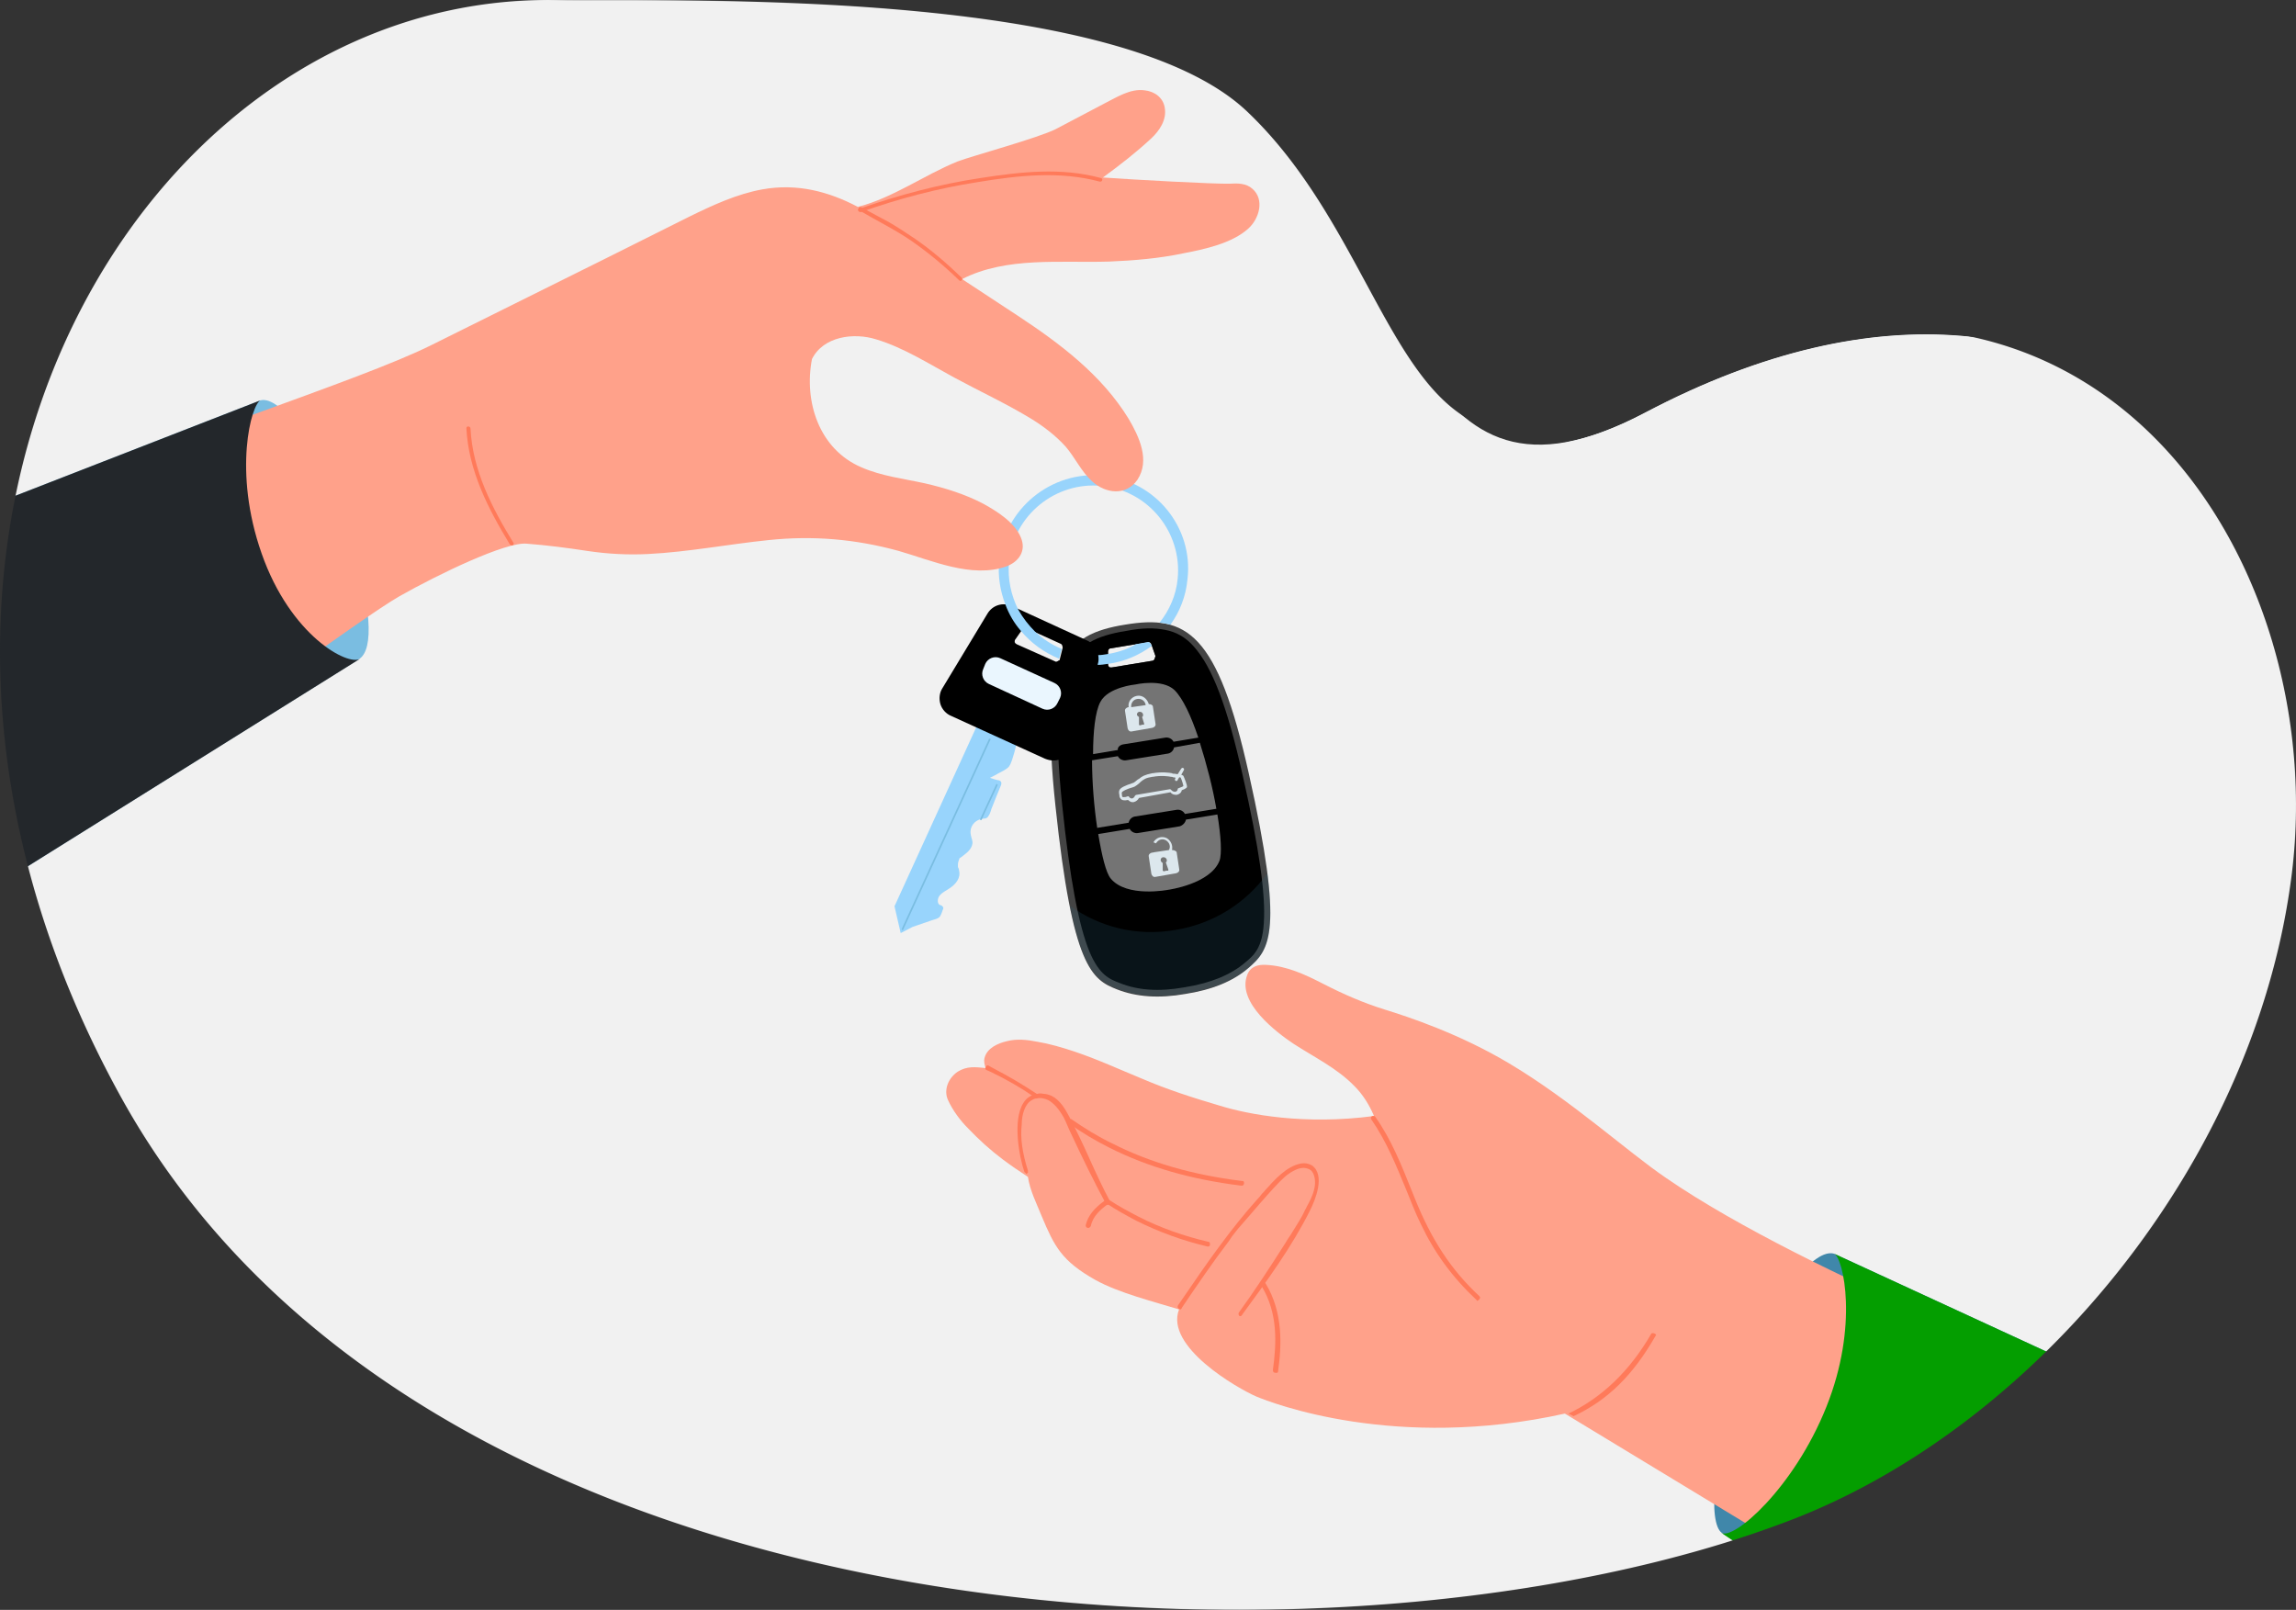 <svg width="11276" height="7906" viewBox="0 0 11276 7906" fill="none" xmlns="http://www.w3.org/2000/svg">
<rect x="0" y="0" width="11276" height="7906" fill="#333333" stroke="none"/>
<g clip-path="url(#clip0_147_972)">
<mask id="mask0_147_972" style="mask-type:alpha" maskUnits="userSpaceOnUse" x="0" y="0" width="11276" height="7906">
<path d="M7969.52 1977.96C6856.41 2565.76 6899.78 1279.35 6121.57 544.597C5475.87 -62.474 3350.85 7.388 2717.2 0.161C674.104 -23.93 -906.408 2666.94 592.187 5384.3C2095.6 8113.72 6617.89 8308.85 8805.55 7460.87C9998.16 6998.34 11079.9 5707.11 11255.8 4288.2C11453.4 2674.16 10188.5 809.589 7969.52 1977.96Z" fill="#ECECEC"/>
</mask>
<g mask="url(#mask0_147_972)">
<mask id="mask1_147_972" style="mask-type:luminance" maskUnits="userSpaceOnUse" x="-301" y="-53" width="11857" height="8313">
<path d="M8078.73 2026.69C6908.42 2644.71 6954.02 1292.14 6135.82 519.606C5456.95 -118.687 3222.74 -45.233 2556.53 -52.831C408.44 -78.16 -1253.29 2751.1 322.314 5608.22C1902.98 8478 6657.65 8683.16 8957.72 7791.58C10211.6 7305.26 11349 5947.62 11533.9 4455.74C11741.6 2758.7 10411.7 798.226 8078.73 2026.69Z" fill="white"/>
</mask>
<g mask="url(#mask1_147_972)">
<path d="M8078.73 2026.69C6908.43 2644.71 5434.15 1649.28 4615.95 876.746C1748.46 -1828.4 -1742.18 1864.58 322.314 5608.22C1902.98 8478 6657.65 8683.16 8957.72 7791.58C10211.6 7305.26 11349 5947.62 11533.9 4455.74C11741.6 2758.7 10411.7 798.225 8078.73 2026.69Z" fill="#EAF6FE"/>
</g>
<path d="M8078.73 2026.69C6908.42 2644.71 6954.02 1292.14 6135.82 519.606C5456.95 -118.687 3222.74 -45.233 2556.53 -52.831C408.44 -78.16 -1253.29 2751.1 322.314 5608.22C1902.98 8478 6657.65 8683.16 8957.72 7791.58C10211.6 7305.26 11349 5947.62 11533.9 4455.74C11741.6 2758.7 10411.7 798.226 8078.73 2026.69Z" fill="#F1F1F1"/>
<path d="M10507.2 6848.44L9007.58 6156.96C8911.32 6129.1 8723.87 6354.53 8564.28 6752.19C8404.7 7152.39 8389.5 7479.14 8455.36 7527.26L9549.67 8259.27C10370.4 7610.85 10507.2 6848.44 10507.2 6848.44Z" fill="#4087AA"/>
<path d="M5380.15 6286.14C5494.14 6349.46 5666.39 6392.52 5790.52 6430.51C5719.59 6612.88 6076.76 6818.05 6170.49 6858.57C6243.95 6888.97 6851.89 7127.06 7685.29 6942.16L9531.93 8061.7C10243.7 7377.82 10312.1 6807.92 10312.1 6807.92C10312.1 6807.92 8888.52 6270.94 8181.78 5784.62C7991.8 5655.44 7718.22 5404.69 7411.71 5222.32C7166 5075.41 6910.16 4991.82 6803.77 4958.89C6697.37 4925.97 6598.58 4882.91 6499.79 4832.25C6411.13 4786.66 6319.94 4743.6 6218.61 4738.53C6178.08 4736 6140.09 4746.13 6124.89 4789.19C6074.23 4923.43 6269.28 5070.34 6352.87 5126.07C6454.19 5191.92 6565.65 5245.11 6651.78 5333.76C6694.84 5376.82 6725.24 5427.48 6748.04 5480.67C6406.07 5526.26 6129.96 5473.07 5990.63 5430.01C5861.44 5392.02 5734.79 5351.49 5610.67 5298.3C5499.21 5252.71 5390.28 5202.05 5276.29 5164.06C5215.5 5143.8 5154.7 5126.07 5093.91 5115.93C5043.25 5105.8 4992.58 5100.74 4944.46 5113.4C4901.39 5123.53 4848.2 5146.33 4835.53 5194.45C4830.46 5212.18 4835.53 5229.91 4840.6 5245.11C4787.4 5240.05 4749.41 5234.98 4703.81 5262.84C4658.21 5293.24 4632.88 5351.49 4655.68 5402.15C4678.48 5452.81 4716.47 5503.47 4754.47 5541.46C4807.67 5597.19 4863.4 5647.84 4924.19 5693.44C4964.72 5723.83 5005.25 5751.69 5048.31 5779.56C5058.45 5847.94 5091.38 5911.27 5116.71 5974.59C5177.5 6118.96 5212.97 6192.42 5380.15 6286.14Z" fill="#FFA18A"/>
<path d="M7703.02 6942.16C7867.68 6863.64 8004.46 6731.93 8108.32 6552.09C8110.86 6547.03 8113.39 6547.03 8115.92 6547.03C8118.45 6547.03 8123.52 6547.03 8126.05 6549.56C8128.59 6549.56 8128.59 6552.09 8131.12 6552.09C8133.65 6554.62 8133.65 6557.16 8131.12 6559.69C8019.66 6754.72 7895.54 6876.3 7728.35 6954.82L7703.02 6942.16Z" fill="#FF7A5A"/>
<path d="M7254.66 6387.45C7254.66 6387.45 7252.13 6387.45 7252.13 6384.92C7133.07 6273.47 7044.41 6151.89 6978.55 6012.58C6950.69 5956.86 6927.89 5896.07 6905.09 5840.34C6856.96 5723.83 6808.83 5604.78 6735.37 5498.4C6732.84 5495.87 6732.84 5490.8 6732.84 5488.27C6735.37 5483.21 6737.9 5480.67 6742.97 5480.67C6745.5 5480.67 6745.5 5480.67 6748.04 5480.67C6750.57 5480.67 6750.57 5483.21 6753.1 5483.21C6834.16 5597.19 6882.29 5721.3 6935.49 5853.01L6945.62 5878.34C7029.21 6088.57 7128 6238.01 7264.79 6364.66C7269.86 6369.72 7269.86 6374.79 7267.33 6377.32C7264.79 6382.39 7262.26 6384.92 7257.19 6387.45C7257.19 6389.99 7257.19 6389.99 7254.66 6387.45Z" fill="#FF7A5A"/>
<path d="M5035.65 5759.29C5033.12 5759.29 5033.12 5756.76 5030.58 5754.23C5005.25 5680.77 4972.32 5500.94 5025.52 5417.35C5040.71 5392.02 5063.51 5376.82 5093.91 5371.76C5104.04 5369.22 5114.18 5369.22 5124.31 5371.76C5139.51 5371.76 5152.17 5376.82 5164.84 5381.89C5205.37 5402.15 5230.7 5445.21 5250.96 5483.21C5286.43 5551.59 5319.36 5619.98 5349.76 5688.37C5382.69 5761.82 5415.62 5832.75 5453.61 5903.67C5456.15 5906.2 5456.15 5908.73 5453.61 5911.27C5451.08 5913.8 5448.55 5916.33 5443.48 5916.33C5440.95 5916.33 5438.41 5916.33 5435.88 5916.33C5433.35 5916.33 5430.81 5913.8 5430.81 5911.27C5370.02 5797.29 5314.29 5683.3 5261.1 5569.32C5248.43 5543.99 5238.3 5516.13 5225.63 5490.8C5200.3 5445.21 5174.97 5417.35 5147.11 5402.15C5129.37 5394.55 5111.64 5389.49 5091.38 5394.55C5083.78 5394.55 5076.18 5397.09 5068.58 5402.15C5033.12 5419.88 5017.92 5475.61 5017.92 5521.2C5010.32 5587.05 5020.45 5660.51 5048.31 5749.16C5048.31 5751.69 5048.31 5756.76 5048.31 5759.29C5045.78 5761.82 5043.25 5764.36 5038.18 5764.36C5038.18 5759.29 5035.65 5759.29 5035.65 5759.29Z" fill="#FF7A5A"/>
<path d="M5580.27 5994.85C5532.14 5969.52 5481.48 5941.66 5435.88 5911.27C5433.35 5908.73 5430.81 5906.2 5430.81 5903.67C5430.81 5898.6 5435.88 5893.54 5440.95 5893.54C5443.48 5893.54 5446.01 5893.54 5448.55 5893.54C5494.14 5923.93 5542.27 5949.26 5590.4 5974.59C5699.33 6030.31 5815.85 6070.84 5934.91 6098.7H5937.44C5942.5 6101.23 5942.5 6108.83 5942.5 6111.37C5942.5 6116.43 5939.97 6121.5 5934.91 6121.5C5932.37 6121.5 5932.37 6121.5 5929.84 6121.5C5810.78 6093.64 5691.73 6050.58 5580.27 5994.85Z" fill="#FF7A5A"/>
<path d="M5078.71 5386.95C5012.85 5341.36 4941.92 5300.84 4868.46 5265.38C4860.86 5262.84 4853.26 5257.78 4845.66 5255.24C4838.06 5252.71 4838.06 5245.11 4840.6 5242.58C4840.6 5237.51 4845.66 5232.45 4848.2 5232.45C4850.73 5232.45 4853.26 5232.45 4853.26 5232.45C4860.86 5237.51 4868.46 5240.05 4876.06 5245.11C4949.52 5283.11 5022.98 5326.16 5091.38 5371.76C5093.91 5374.29 5096.44 5376.82 5096.44 5381.89C5096.44 5386.95 5091.38 5392.02 5086.31 5392.02C5086.31 5389.49 5083.78 5386.95 5078.71 5386.95Z" fill="#FF7A5A"/>
<path d="M5451.08 5637.71C5380.15 5602.25 5311.76 5561.73 5248.43 5516.13C5245.9 5513.6 5243.36 5511.07 5243.36 5506C5243.36 5500.94 5248.43 5495.87 5253.5 5495.87C5256.03 5495.87 5258.56 5495.87 5261.1 5495.87C5326.96 5541.46 5392.82 5581.99 5461.21 5614.92C5646.13 5708.63 5853.84 5769.42 6099.56 5799.82C6102.09 5799.82 6102.09 5799.82 6104.62 5799.82C6109.69 5802.35 6109.69 5807.42 6109.69 5809.95C6109.69 5815.02 6107.16 5822.61 6099.56 5822.61C6099.56 5822.61 6097.02 5822.61 6094.49 5822.61C5848.78 5792.22 5638.53 5731.43 5451.08 5637.71Z" fill="#FF7A5A"/>
<path d="M5790.52 6427.98C5787.98 6427.98 5785.45 6425.45 5785.45 6422.91C5782.92 6420.38 5782.92 6415.31 5785.45 6410.25L5808.25 6377.32C5922.24 6210.15 6041.3 6037.91 6178.08 5885.94C6183.15 5880.87 6188.22 5875.81 6193.28 5868.21C6198.35 5860.61 6205.95 5855.54 6211.02 5847.94C6256.61 5797.29 6317.41 5726.36 6390.87 5713.7C6408.6 5711.17 6421.26 5713.7 6433.93 5718.77C6436.46 5721.3 6441.53 5721.3 6444.06 5723.83C6509.92 5771.96 6459.26 5893.54 6433.93 5944.19C6345.27 6121.5 6223.68 6288.67 6104.62 6450.78L6099.56 6458.37C6097.02 6460.91 6094.49 6463.44 6094.49 6463.44C6091.96 6463.44 6089.42 6463.44 6089.42 6463.44C6086.89 6463.44 6084.36 6460.91 6084.36 6458.37C6081.83 6455.84 6081.83 6450.78 6084.36 6445.71C6157.82 6344.39 6231.28 6232.95 6314.87 6101.23C6319.94 6091.1 6337.67 6065.77 6337.67 6065.77C6355.4 6035.38 6378.2 6002.45 6395.93 5969.52L6406.06 5949.26C6408.6 5941.66 6413.66 5936.6 6416.2 5929C6431.4 5901.13 6446.59 5873.27 6454.19 5840.34C6464.33 5799.82 6454.19 5766.89 6444.06 5754.23C6441.53 5749.16 6433.93 5744.09 6428.86 5741.56C6416.2 5736.5 6403.53 5733.96 6390.87 5736.5C6368.07 5739.03 6332.6 5759.29 6309.81 5779.56C6256.61 5825.15 6109.69 6002.45 6079.29 6035.38C6069.16 6048.04 6061.56 6058.17 6051.43 6070.84C6046.36 6078.44 6041.3 6086.04 6036.23 6093.64C5955.17 6200.02 5879.18 6311.47 5805.72 6420.38L5803.18 6425.45C5800.65 6427.98 5800.65 6430.51 5798.12 6430.51C5793.05 6430.51 5793.05 6427.98 5790.52 6427.98Z" fill="#FF7A5A"/>
<path d="M6256.61 6739.53C6256.61 6739.53 6254.08 6739.53 6254.08 6736.99C6251.54 6734.46 6251.54 6731.93 6251.54 6726.86C6269.28 6597.68 6276.88 6448.24 6195.82 6316.53C6193.28 6314 6193.28 6308.93 6195.82 6306.4C6198.35 6301.33 6200.88 6298.8 6205.95 6298.8C6208.48 6298.8 6208.48 6298.8 6211.01 6298.8C6213.55 6298.8 6213.55 6301.33 6216.08 6303.87C6302.21 6445.71 6294.61 6607.82 6276.88 6734.46C6276.88 6739.53 6274.34 6742.06 6269.28 6742.06C6264.21 6742.06 6259.14 6742.06 6256.61 6739.53Z" fill="#FF7A5A"/>
<path d="M5337.09 6027.78C5337.09 6027.78 5334.56 6027.78 5334.56 6025.25C5332.02 6022.71 5332.02 6020.18 5332.02 6017.65C5342.16 5972.06 5372.55 5934.06 5425.75 5896.07C5428.28 5896.07 5428.28 5893.54 5430.81 5893.54C5433.35 5893.54 5435.88 5893.54 5435.88 5893.54C5438.41 5896.07 5440.95 5898.6 5443.48 5901.13C5446.01 5903.67 5446.01 5908.73 5440.95 5913.8C5405.48 5939.13 5367.49 5972.06 5357.35 6020.18C5354.82 6027.78 5349.76 6027.78 5347.22 6030.31C5342.16 6030.31 5339.62 6030.31 5337.09 6027.78Z" fill="#FF7A5A"/>
<path d="M10507.2 6848.44L9007.58 6156.96C9053.18 6177.22 9129.17 6511.56 8969.58 6909.23C8810 7309.43 8511.09 7567.79 8452.83 7527.26L9547.13 8259.27C10370.4 7610.85 10507.2 6848.44 10507.2 6848.44Z" fill="#049E00"/>
<path d="M-379.36 2611.79L1279.83 1965.9C1376.09 1943.1 1555.94 2176.13 1695.26 2578.86C1837.12 2986.66 1832.05 3189.29 1766.19 3234.88L-202.042 4465.87C-992.375 3784.52 -379.36 2611.79 -379.36 2611.79Z" fill="#7ABDE1"/>
<path d="M6133.29 3799.72C5978.77 3105.7 5826.78 3017.05 5525.34 3067.71C5223.9 3115.83 5107.38 3250.08 5183.37 3956.76C5266.96 4752.09 5363.22 4810.35 5484.81 4858.47C5581.07 4896.47 5692.53 4904.07 5821.72 4881.27C5950.91 4861.01 6054.76 4820.48 6133.29 4752.09C6234.62 4663.44 6308.08 4579.86 6133.29 3799.72ZM5669.73 3237.41C5667.2 3242.48 5662.13 3245.01 5659.6 3245.01L5459.48 3277.94C5454.41 3277.94 5449.35 3277.94 5446.82 3275.41C5444.28 3272.88 5441.75 3267.81 5441.75 3262.74V3199.42C5441.75 3191.82 5446.82 3184.22 5454.42 3184.22L5636.8 3153.83C5644.4 3151.3 5652 3156.36 5654.53 3163.96L5674.8 3222.22C5672.26 3227.28 5672.26 3232.35 5669.73 3237.41Z" fill="#444444"/>
<path d="M5862.25 3174.09C5821.72 3128.5 5776.12 3103.17 5720.39 3093.04C5669.73 3082.91 5611.47 3082.91 5532.94 3098.1C5451.88 3110.77 5396.15 3128.5 5353.09 3153.83C5304.96 3181.69 5269.5 3222.22 5244.17 3277.94C5188.44 3402.05 5180.84 3609.75 5216.3 3951.69C5254.3 4316.43 5297.36 4544.39 5350.56 4673.57C5398.69 4787.55 5446.81 4807.82 5500.01 4828.08C5588.67 4863.54 5692.53 4871.14 5819.18 4848.34C5945.84 4828.08 6044.63 4787.55 6115.56 4726.76C6158.62 4691.3 6199.15 4655.84 6206.75 4534.26C6216.88 4394.95 6183.95 4164.46 6102.89 3807.32C6026.9 3467.91 5953.44 3275.41 5862.25 3174.09ZM5669.73 3237.41C5667.2 3242.48 5662.13 3245.01 5659.6 3245.01L5459.48 3277.94C5454.41 3277.94 5449.35 3277.94 5446.81 3275.41C5444.28 3272.88 5441.75 3267.81 5441.75 3262.74V3199.42C5441.75 3191.82 5446.81 3184.22 5454.41 3184.22L5636.8 3153.83C5644.4 3151.3 5652 3156.36 5654.53 3163.96L5674.8 3222.22C5672.26 3227.28 5672.26 3232.35 5669.73 3237.41Z" fill="black"/>
<g opacity="0.2">
<path d="M5254.3 4448.14C5320.16 4779.95 5396.15 4820.48 5487.35 4855.94C5583.6 4893.94 5695.06 4901.53 5824.25 4878.74C5953.44 4858.47 6057.3 4817.95 6135.82 4749.56C6209.28 4686.24 6267.55 4622.91 6224.48 4288.57C6120.63 4432.95 5961.04 4536.8 5771.06 4567.19C5581.07 4600.12 5398.69 4551.99 5254.3 4448.14Z" fill="#2F627C"/>
</g>
<path d="M5765.99 3670.54C5763.46 3685.74 5750.79 3698.4 5735.59 3700.94L5530.41 3733.86C5515.21 3736.4 5497.48 3728.8 5489.88 3713.6L5363.22 3733.86C5363.22 3842.78 5373.36 3964.36 5388.55 4065.68L5543.07 4040.35C5545.61 4025.15 5558.27 4012.48 5573.47 4009.95L5778.65 3977.02C5793.85 3974.49 5811.58 3982.09 5819.18 3997.29L5973.7 3971.96C5955.97 3868.11 5925.58 3751.59 5892.64 3647.75L5765.99 3670.54Z" fill="#747474"/>
<path d="M5793.85 4058.08L5588.67 4091C5573.47 4093.54 5555.74 4085.94 5548.14 4070.74L5393.62 4096.07C5411.35 4202.45 5431.62 4286.04 5454.41 4313.9C5532.94 4410.15 5738.12 4369.62 5738.12 4369.62C5738.12 4369.62 5943.31 4341.76 5988.9 4227.78C6001.57 4194.85 5996.5 4106.2 5978.77 3999.82L5824.25 4025.15C5821.72 4040.35 5809.05 4053.01 5793.85 4058.08Z" fill="#747474"/>
<path d="M5517.74 3655.34L5722.93 3622.42C5738.12 3619.88 5755.86 3627.48 5763.46 3642.68L5885.05 3622.42C5849.58 3516.03 5809.05 3429.92 5768.52 3389.39C5707.73 3331.13 5576 3361.53 5576 3361.53C5576 3361.53 5441.75 3374.19 5403.75 3447.65C5378.42 3495.77 5368.29 3594.55 5368.29 3703.47L5489.88 3683.21C5487.35 3670.54 5500.01 3657.88 5517.74 3655.34Z" fill="#747474"/>
<path d="M5641.87 3457.78C5634.27 3432.45 5611.47 3412.19 5583.6 3417.25C5555.74 3422.32 5538.01 3447.65 5543.07 3472.97H5540.54C5530.41 3475.51 5522.81 3483.11 5525.34 3493.24L5538.01 3576.82C5540.54 3586.96 5548.14 3594.55 5558.27 3592.02L5659.6 3574.29C5669.73 3571.76 5677.33 3564.16 5674.8 3554.03L5662.13 3470.44C5662.13 3462.84 5652 3457.78 5641.87 3457.78ZM5619.07 3554.03C5619.07 3556.56 5619.07 3559.09 5616.53 3559.09H5611.47C5608.94 3559.09 5603.87 3559.09 5603.87 3561.63H5598.8C5596.27 3561.63 5593.74 3561.63 5593.74 3559.09V3521.1C5588.67 3518.57 5586.14 3516.03 5583.6 3510.97C5583.6 3503.37 5586.14 3498.3 5593.74 3495.77H5596.27H5598.8C5606.4 3495.77 5611.47 3500.84 5614 3508.44C5614 3513.5 5614 3518.57 5608.94 3521.1L5619.07 3554.03ZM5555.74 3472.97C5553.21 3452.71 5565.87 3434.98 5586.14 3432.45C5606.4 3429.92 5624.13 3442.58 5626.67 3462.84L5555.74 3472.97Z" fill="#DCE7ED"/>
<path d="M5758.39 4174.59H5755.86C5760.92 4151.79 5750.79 4129 5730.53 4116.33C5705.19 4103.67 5677.33 4113.8 5664.66 4136.6L5677.33 4141.66C5687.46 4123.93 5707.73 4116.33 5725.46 4126.46C5743.19 4136.6 5750.79 4156.86 5740.66 4174.59L5672.26 4184.72L5659.6 4187.25H5657.06C5646.93 4189.79 5639.33 4197.39 5641.87 4207.52L5654.53 4291.1C5657.06 4301.24 5664.66 4308.83 5674.8 4306.3L5776.12 4288.57C5786.25 4286.04 5793.85 4278.44 5791.32 4268.31L5778.65 4184.72C5778.65 4182.19 5768.52 4174.59 5758.39 4174.59ZM5738.12 4270.84C5738.12 4273.37 5738.12 4275.91 5735.59 4275.91H5730.53C5727.99 4275.91 5722.93 4275.91 5720.39 4278.44H5715.33C5712.79 4278.44 5710.26 4275.91 5710.26 4275.91V4237.91C5705.19 4235.38 5702.66 4232.85 5700.13 4225.25C5700.13 4217.65 5702.66 4212.58 5710.26 4210.05H5712.79H5715.33C5722.93 4210.05 5727.99 4215.12 5730.53 4222.72C5730.53 4227.78 5730.52 4232.85 5725.46 4235.38L5738.12 4270.84Z" fill="#DCE7ED"/>
<path d="M5811.59 3809.85C5809.05 3807.32 5806.52 3807.32 5801.45 3804.79L5814.12 3781.99C5816.65 3776.92 5814.12 3774.39 5811.59 3771.86C5806.52 3769.32 5803.99 3771.86 5801.45 3774.39L5783.72 3802.25C5778.65 3802.25 5773.59 3799.72 5765.99 3799.72C5760.92 3799.72 5758.39 3799.72 5755.86 3797.19C5743.19 3794.65 5705.19 3789.59 5662.13 3797.19H5659.6C5621.6 3804.79 5608.94 3812.38 5593.74 3825.05C5591.2 3825.05 5591.2 3827.58 5588.67 3827.58C5578.54 3835.18 5568.41 3845.31 5563.34 3845.31C5525.34 3857.98 5502.54 3868.11 5497.48 3880.77C5494.94 3885.84 5494.94 3895.97 5497.48 3903.57V3906.1C5497.48 3916.23 5502.54 3921.3 5507.61 3926.37C5515.21 3931.43 5525.34 3931.43 5538.01 3928.9H5540.54C5548.14 3936.5 5558.27 3941.56 5568.41 3939.03C5578.54 3936.5 5588.67 3928.9 5593.74 3918.77L5748.26 3890.9C5755.86 3901.04 5765.99 3903.57 5778.65 3903.57C5791.32 3901.04 5801.45 3893.44 5803.99 3880.77C5826.78 3873.17 5829.32 3865.58 5829.32 3865.58C5831.85 3855.44 5814.12 3814.92 5811.59 3809.85ZM5811.59 3860.51C5809.05 3863.04 5801.45 3865.58 5788.79 3870.64C5786.25 3870.64 5783.72 3873.17 5783.72 3875.71C5783.72 3883.31 5776.12 3888.37 5771.05 3888.37C5763.46 3888.37 5758.39 3885.84 5753.32 3880.77C5750.79 3878.24 5748.26 3875.71 5745.72 3875.71L5581.07 3903.57C5578.54 3903.57 5576 3906.1 5573.47 3908.63C5570.94 3916.23 5565.87 3918.77 5560.81 3921.3C5553.21 3921.3 5548.14 3918.77 5545.61 3913.7C5543.07 3911.17 5540.54 3908.63 5538.01 3911.17C5538.01 3911.17 5532.94 3911.17 5530.41 3913.7C5525.34 3913.7 5515.21 3916.23 5512.68 3913.7C5512.68 3913.7 5510.14 3911.17 5510.14 3906.1V3903.57C5510.14 3901.04 5507.61 3893.44 5510.14 3890.9C5512.68 3885.84 5530.41 3875.71 5565.87 3865.58C5576 3863.04 5593.74 3847.84 5596.27 3845.31C5598.8 3842.78 5598.8 3842.78 5601.34 3840.25C5616.53 3827.58 5626.67 3819.98 5659.6 3814.92H5662.13C5702.66 3807.32 5738.12 3812.38 5750.79 3814.92C5753.32 3814.92 5758.39 3814.92 5760.92 3817.45C5763.46 3817.45 5768.52 3817.45 5773.59 3819.98L5771.05 3825.05C5768.52 3827.58 5771.06 3832.65 5773.59 3835.18C5776.12 3835.18 5776.12 3835.18 5778.65 3835.18C5781.19 3835.18 5783.72 3832.65 5783.72 3830.11L5791.32 3817.45C5793.85 3817.45 5798.92 3817.45 5798.92 3819.98C5803.99 3830.11 5811.59 3855.44 5811.59 3860.51Z" fill="#DCE7ED"/>
<path d="M4818.6 3518.57L4393.04 4450.68L4423.43 4582.39L4481.7 4551.99C4512.09 4541.86 4539.96 4531.73 4570.36 4521.6C4583.02 4516.53 4600.75 4514 4610.89 4506.4C4621.02 4498.8 4626.08 4478.54 4631.15 4465.87C4636.22 4458.28 4628.62 4448.14 4621.02 4445.61C4600.75 4443.08 4603.29 4412.68 4613.42 4400.02C4626.08 4382.29 4646.35 4374.69 4664.08 4362.03C4694.48 4341.76 4719.81 4311.37 4709.68 4273.37C4709.68 4273.37 4709.68 4273.37 4709.68 4270.84C4709.68 4268.31 4707.14 4265.77 4707.14 4263.24C4707.14 4260.71 4704.61 4260.71 4704.61 4258.18C4704.61 4258.18 4704.61 4258.18 4704.61 4255.64V4253.11C4704.61 4250.58 4704.61 4248.04 4704.61 4248.04V4245.51C4704.61 4235.38 4707.14 4230.31 4709.68 4222.72C4709.68 4220.18 4712.21 4217.65 4712.21 4215.12C4714.74 4212.58 4717.28 4212.58 4719.81 4210.05C4742.61 4192.32 4770.47 4174.59 4775.54 4144.2C4778.07 4129 4770.47 4116.33 4767.94 4101.14C4765.41 4088.47 4765.41 4075.81 4770.47 4063.14C4780.6 4037.81 4803.4 4022.62 4831.27 4020.08C4836.33 4020.08 4838.87 4020.08 4843.93 4017.55C4851.53 4015.02 4854.06 4007.42 4859.13 3999.82C4864.2 3989.69 4866.73 3979.56 4869.26 3971.96C4884.46 3931.43 4902.19 3890.9 4917.39 3852.91C4917.39 3850.38 4917.39 3850.38 4917.39 3850.38C4919.93 3842.78 4914.86 3835.18 4907.26 3832.65C4892.06 3830.11 4876.86 3825.05 4861.66 3819.98C4876.86 3812.38 4892.06 3804.79 4904.73 3797.19C4922.46 3787.06 4942.72 3779.46 4955.39 3764.26C4968.06 3746.53 4973.12 3721.2 4980.72 3698.4C4985.79 3685.74 4998.45 3614.82 5003.52 3602.15L4818.6 3518.57Z" fill="#98D4FC"/>
<path d="M4861.66 3627.48C4859.13 3627.48 4856.6 3627.48 4856.6 3630.02L4428.5 4562.12C4428.5 4564.66 4428.5 4567.19 4431.03 4567.19C4433.57 4567.19 4436.1 4567.19 4436.1 4564.66L4864.2 3632.55C4866.73 3632.55 4866.73 3630.02 4861.66 3627.48C4864.2 3627.48 4864.2 3627.48 4861.66 3627.48Z" fill="#7ABDE1"/>
<path d="M4897.13 3850.38C4894.6 3850.38 4892.06 3850.38 4892.06 3852.91L4813.54 4022.62C4813.54 4025.15 4813.54 4027.68 4816.07 4027.68C4818.6 4027.68 4821.13 4027.68 4821.13 4025.15L4899.66 3855.44C4899.66 3855.44 4899.66 3852.91 4897.13 3850.38Z" fill="#7ABDE1"/>
<path d="M5259.36 3668.01L5391.09 3262.74C5406.28 3217.15 5383.49 3166.49 5340.42 3146.23L4970.59 2976.53C4924.99 2956.26 4874.33 2971.46 4849 3014.52L4628.62 3379.26C4613.42 3402.05 4610.88 3432.45 4618.48 3457.78C4626.08 3483.11 4646.35 3505.9 4671.68 3516.03L5132.71 3726.27C5158.04 3736.4 5185.9 3738.93 5211.23 3726.27C5231.5 3716.13 5249.23 3693.34 5259.36 3668.01ZM5193.5 3247.55C5188.44 3250.08 5183.37 3250.08 5180.84 3247.55L4993.39 3163.96C4988.32 3161.43 4985.79 3158.89 4983.25 3153.83C4983.25 3148.76 4983.25 3143.7 4985.79 3141.16L5021.25 3090.51C5026.32 3082.91 5033.92 3080.37 5041.51 3085.44L5208.7 3161.43C5216.3 3163.96 5218.83 3174.09 5218.83 3181.69L5203.63 3242.48C5201.1 3242.48 5196.03 3245.01 5193.5 3247.55Z" fill="black"/>
<path d="M4856.6 3358.99C4828.73 3346.33 4816.07 3313.4 4828.73 3285.54L4838.87 3260.21C4851.53 3232.35 4884.46 3219.68 4912.33 3232.35L5178.3 3353.93C5206.17 3366.59 5218.83 3399.52 5206.17 3427.38L5193.5 3452.71C5180.84 3480.57 5147.91 3493.24 5120.04 3480.57L4856.6 3358.99Z" fill="#EAF6FE"/>
<path d="M5652 3163.96C5649.46 3156.36 5641.86 3151.3 5634.27 3153.83L5578.54 3163.96C5535.47 3189.29 5487.34 3204.49 5439.22 3212.09C5424.02 3214.62 5408.82 3217.15 5393.62 3217.15C5396.15 3232.35 5396.15 3247.55 5391.09 3262.74V3265.28C5408.82 3265.28 5424.02 3262.74 5441.75 3260.21C5520.28 3250.08 5596.27 3217.15 5657.06 3171.56L5652 3163.96Z" fill="#98D4FC"/>
<path d="M5418.95 2335.7C5163.11 2310.37 4932.59 2497.81 4907.26 2753.63C4899.66 2829.62 4912.33 2903.07 4937.66 2968.93C4955.39 3017.05 4980.72 3060.11 5013.65 3098.1C5064.31 3158.89 5127.64 3204.49 5201.1 3234.88L5213.77 3186.76C5165.64 3166.49 5122.58 3138.63 5084.58 3103.17C5051.65 3070.24 5023.78 3034.78 5000.99 2994.26C4965.52 2923.33 4947.79 2844.81 4955.39 2758.7C4978.19 2530.73 5183.37 2363.56 5411.35 2386.36C5639.33 2409.15 5806.52 2614.32 5783.72 2842.28C5776.12 2923.33 5743.19 2996.79 5695.06 3057.58C5712.79 3060.11 5730.52 3062.64 5748.26 3067.71C5793.85 3004.39 5824.25 2928.4 5831.85 2844.81C5862.25 2591.52 5674.8 2361.03 5418.95 2335.7Z" fill="#98D4FC"/>
<path d="M2586.92 2670.04C2685.71 2677.64 2784.51 2690.31 2883.3 2705.5C2984.62 2720.7 3083.41 2725.77 3184.74 2720.7C3382.32 2710.57 3577.37 2672.58 3774.96 2652.31C3992.8 2629.52 4200.52 2647.25 4413.3 2705.5C4572.89 2751.1 4773 2842.28 4942.72 2781.49C5003.52 2758.7 5041.52 2705.5 5013.65 2639.65C4983.25 2566.19 4899.66 2513 4831.27 2475.01C4740.07 2426.88 4641.28 2396.49 4542.49 2373.69C4438.63 2350.9 4329.71 2338.23 4230.92 2295.17C4023.2 2206.52 3947.21 1973.49 3987.74 1763.26C4043.47 1651.81 4192.92 1631.55 4304.38 1667.01C4438.63 1707.54 4565.29 1788.59 4686.88 1854.45C4813.53 1922.84 4945.26 1983.63 5069.38 2059.61C5130.17 2097.61 5185.9 2140.67 5234.03 2193.86C5279.63 2247.05 5310.03 2315.44 5363.22 2363.56C5429.08 2424.35 5530.41 2437.02 5586.14 2355.96C5649.46 2259.71 5593.74 2143.2 5543.07 2057.08C5411.35 1841.78 5206.17 1687.28 4998.45 1550.5C4907.26 1489.71 4816.07 1431.45 4724.88 1370.66C4942.72 1259.21 5208.7 1292.14 5446.81 1284.54C5568.4 1279.48 5692.53 1269.35 5811.58 1244.02C5915.44 1223.75 6049.7 1195.89 6130.76 1122.44C6183.95 1074.31 6211.82 980.595 6151.02 927.404C6120.62 899.542 6077.56 899.542 6039.56 902.075C5971.17 904.608 5555.74 881.811 5416.42 871.68C5500.01 810.89 5581.07 747.567 5654.53 679.179C5695.06 641.185 5730.52 587.994 5720.39 529.737C5712.79 479.079 5669.73 448.684 5621.6 443.619C5550.67 433.487 5482.28 479.079 5421.48 509.474C5342.96 550.001 5264.43 593.06 5185.9 633.587C5102.31 676.646 4775.54 765.298 4702.08 793.16C4534.89 861.548 4387.97 970.463 4213.19 1016.06C4068.8 940.068 3914.28 899.542 3744.56 929.937C3617.9 952.733 3498.85 1008.46 3384.86 1064.18C3248.07 1132.57 3111.28 1200.96 2974.49 1269.35C2688.25 1411.19 2404.54 1553.03 2118.3 1694.87C1763.66 1872.18 788.408 2173.59 117.131 2477.54L560.427 3888.37C1029.05 3592.02 1771.26 3037.31 1961.24 2928.4C2153.76 2819.48 2485.6 2659.91 2586.92 2670.04Z" fill="#FFA18A"/>
<path d="M4722.34 1363.06C4651.42 1294.68 4575.42 1228.82 4494.36 1173.1C4453.83 1145.23 4410.77 1117.37 4367.71 1092.04C4322.11 1066.71 4276.51 1043.92 4230.92 1018.59C4220.78 1010.99 4208.12 1028.72 4220.78 1033.79C4306.91 1084.44 4395.57 1127.5 4476.63 1183.23C4560.22 1241.48 4636.22 1304.81 4709.68 1375.73C4717.28 1385.86 4732.47 1373.2 4722.34 1363.06Z" fill="#FF7A5A"/>
<path d="M4228.38 1041.38C4413.3 975.529 4605.82 924.871 4800.87 894.476C5000.99 861.548 5203.64 838.752 5401.22 891.943C5413.88 894.476 5418.95 876.746 5406.29 874.213C5211.24 821.022 5013.65 843.818 4816.07 874.213C4613.42 904.608 4413.3 957.799 4218.25 1026.19C4208.12 1026.19 4215.72 1043.92 4228.38 1041.38Z" fill="#FF7A5A"/>
<path d="M2521.06 2664.98C2417.2 2495.27 2320.94 2310.37 2310.81 2105.21C2310.81 2092.54 2290.55 2090.01 2290.55 2102.67C2300.68 2310.37 2396.94 2497.81 2503.33 2672.58C2510.93 2685.24 2528.66 2675.11 2521.06 2664.98Z" fill="#FF7A5A"/>
<path d="M-379.36 2611.79L1279.83 1965.9C1234.24 1983.63 1143.04 2315.44 1284.9 2718.17C1426.75 3123.43 1710.46 3272.88 1768.72 3234.88L-202.042 4465.87C-992.375 3784.52 -379.36 2611.79 -379.36 2611.79Z" fill="#23272B"/>
</g>
</g>
<defs>
<clipPath id="clip0_147_972">
<rect width="11276" height="7906" fill="white"/>
</clipPath>
</defs>
</svg>
